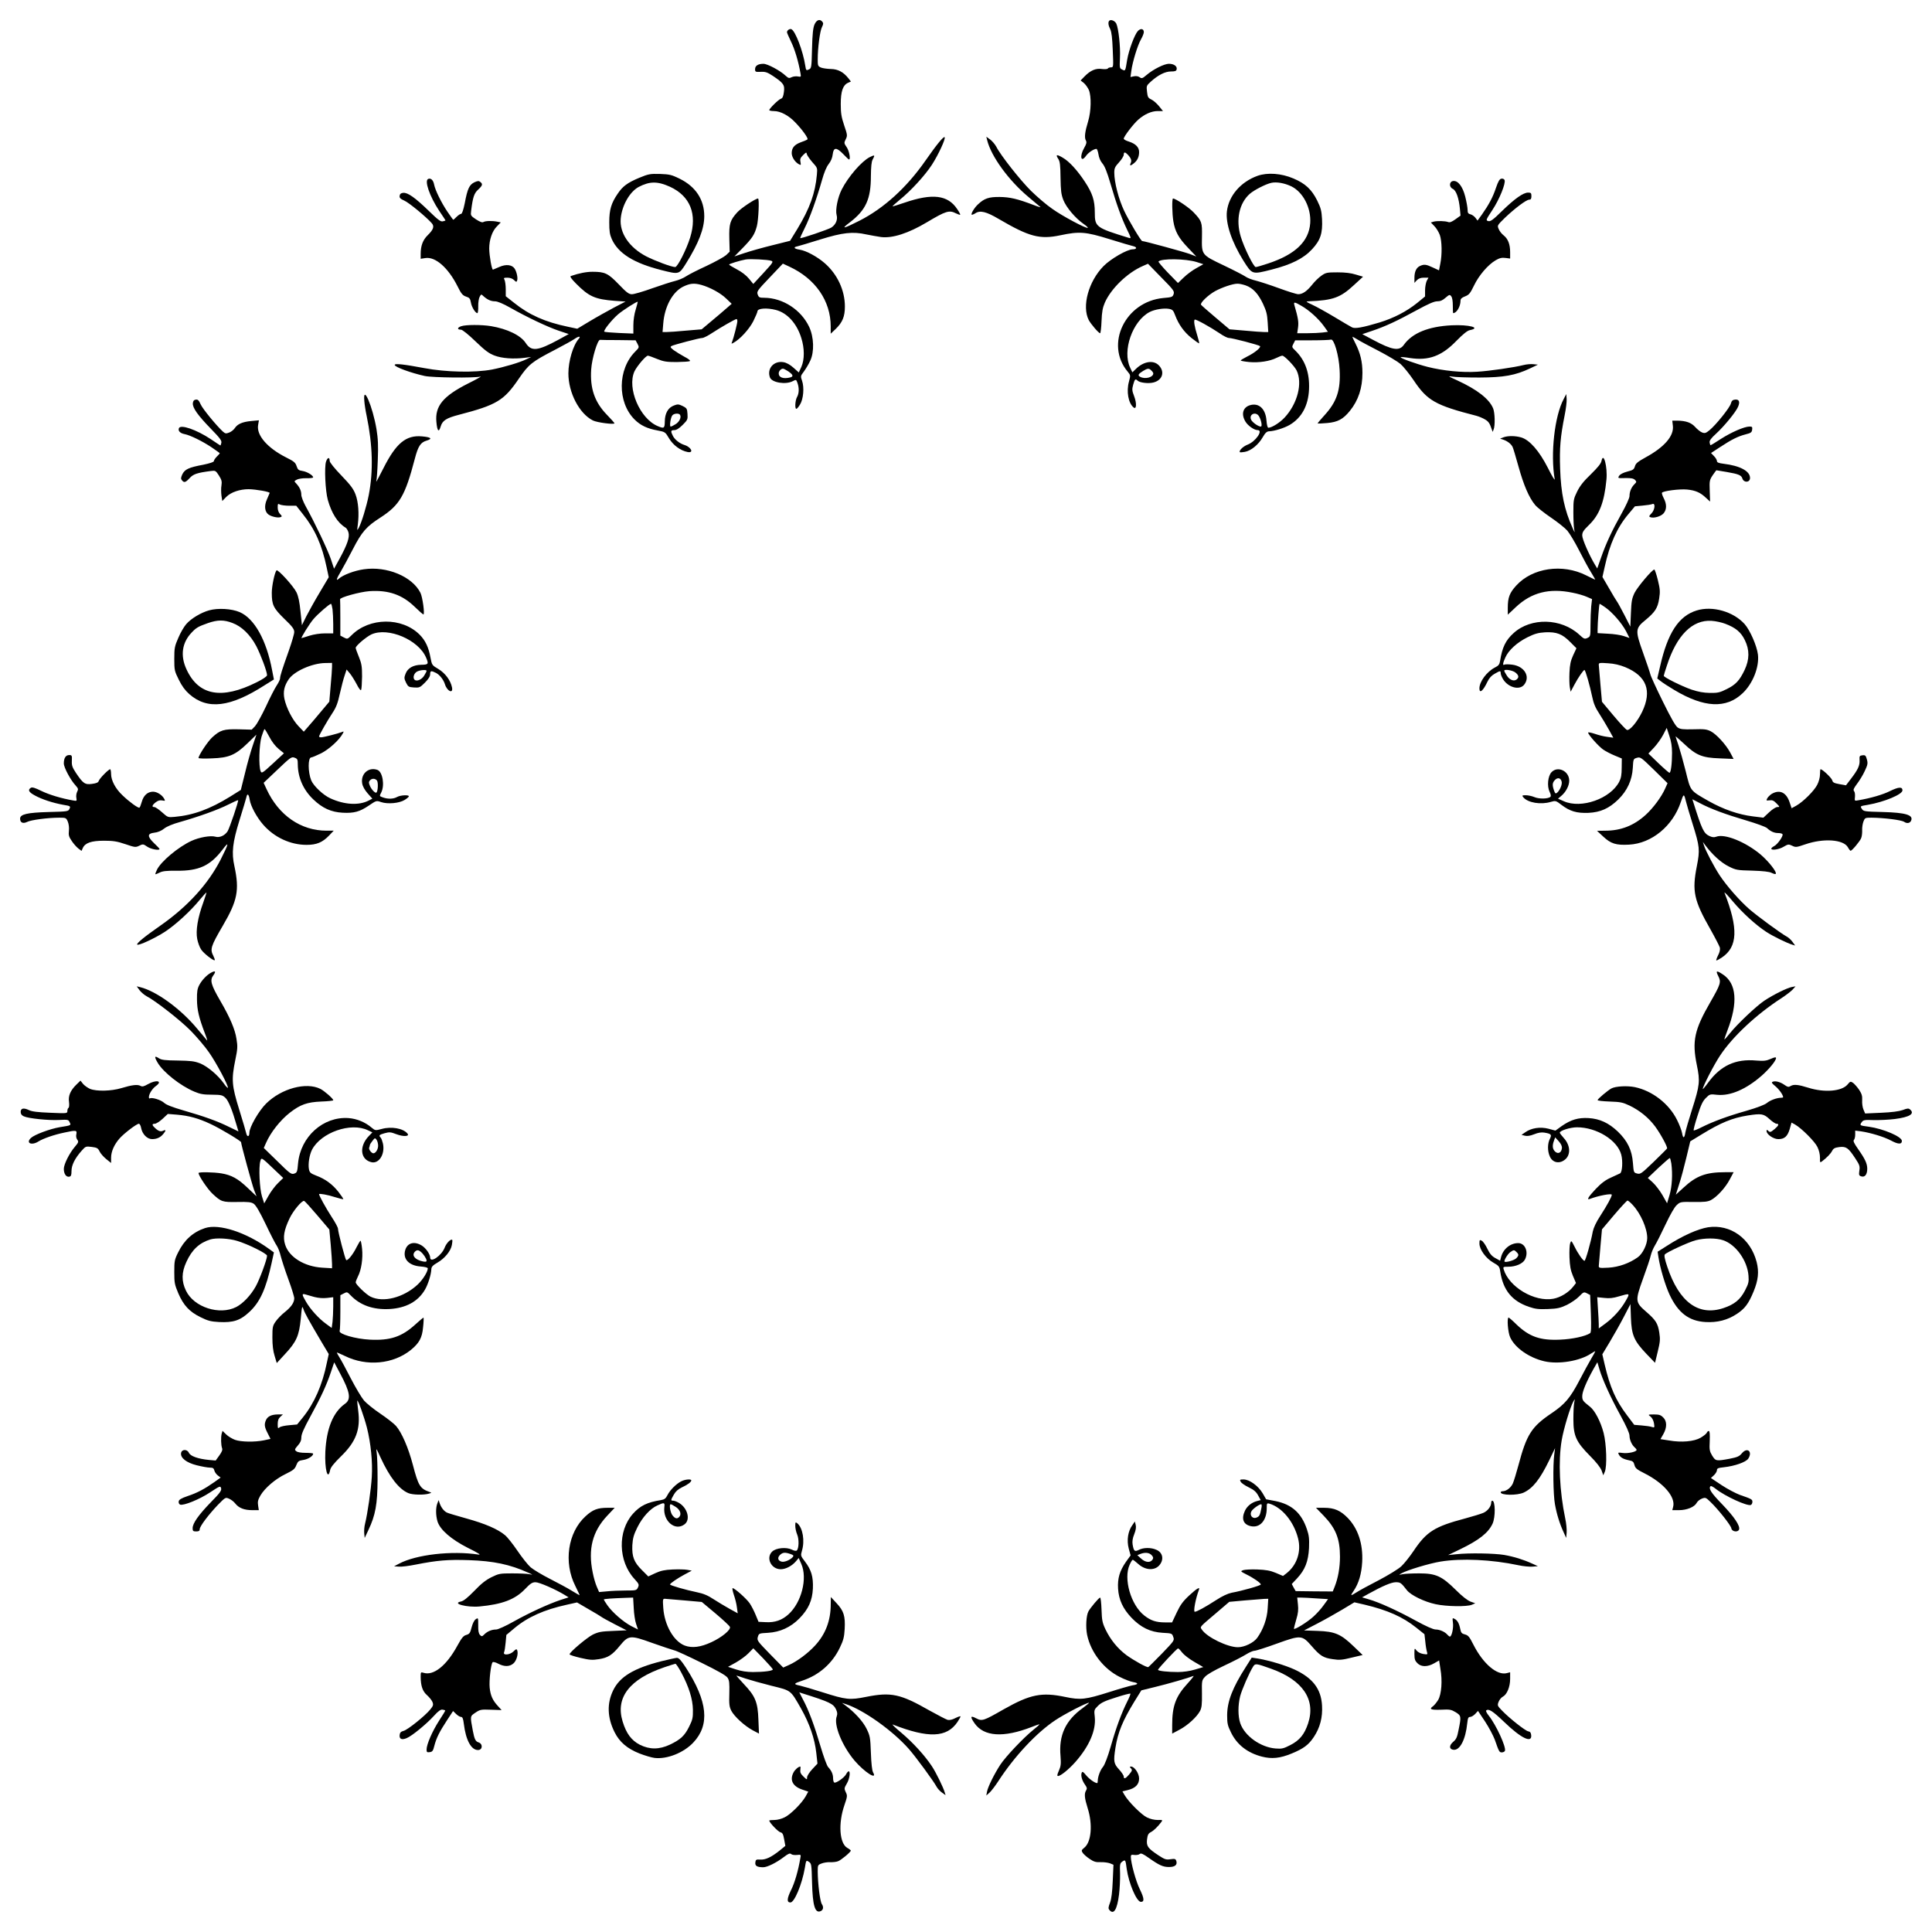 <?xml version="1.0" encoding="UTF-8" standalone="yes"?>
<svg version="1.0" xmlns="http://www.w3.org/2000/svg" width="100mm" height="100mm" viewBox="0 0 1635 1635" preserveAspectRatio="xMidYMid meet">
  <g transform="translate(0,1635) scale(0.1,-0.1)" fill="#000000" stroke="none">
    <path d="M6893 16143 c-12 -28 -18 -80 -21 -204 -4 -163 -5 -167 -27 -177 -22
-10 -24 -8 -30 31 -19 125 -85 297 -118 310 -15 6 -37 -10 -37 -26 0 -5 16
-41 35 -81 31 -63 62 -167 79 -265 6 -32 5 -33 -22 -28 -16 3 -39 0 -52 -6
-21 -11 -28 -9 -50 11 -46 44 -155 102 -189 102 -45 0 -71 -16 -71 -45 0 -23
3 -25 48 -23 40 2 56 -4 102 -34 91 -61 102 -77 94 -136 -5 -38 -11 -53 -26
-58 -20 -6 -98 -83 -98 -96 0 -4 18 -8 40 -8 54 0 125 -37 181 -97 60 -62 112
-135 102 -143 -5 -4 -29 -15 -56 -24 -54 -20 -77 -47 -77 -92 0 -33 28 -77 61
-94 17 -9 18 -8 13 19 -5 24 -1 35 22 58 27 26 29 27 32 8 3 -11 24 -41 47
-68 43 -47 43 -49 38 -105 -14 -158 -60 -285 -165 -459 l-62 -101 -148 -37
c-82 -20 -188 -50 -236 -66 l-87 -29 66 67 c86 88 105 118 124 189 14 53 22
234 10 234 -21 0 -142 -80 -175 -116 -62 -68 -71 -98 -68 -225 l3 -109 -30
-29 c-17 -15 -91 -56 -165 -91 -74 -34 -153 -74 -175 -89 -22 -15 -64 -32 -93
-39 -30 -7 -116 -35 -193 -62 -77 -28 -154 -50 -171 -50 -26 0 -44 13 -112 84
-90 93 -116 106 -222 106 -51 0 -114 -12 -183 -36 -10 -3 3 -23 45 -65 108
-109 160 -132 328 -145 l90 -6 -100 -52 c-54 -29 -146 -80 -204 -115 l-105
-63 -80 17 c-192 40 -327 100 -454 202 l-71 56 0 59 c0 33 -5 68 -10 79 -10
17 -7 19 25 19 22 0 43 -8 55 -20 18 -18 21 -18 26 -5 8 21 -3 74 -21 102 -22
33 -73 39 -129 14 -26 -11 -50 -21 -54 -23 -10 -3 -31 115 -32 178 0 74 25
149 65 188 l33 34 -30 6 c-44 9 -101 7 -117 -3 -10 -6 -29 1 -62 22 -46 31
-47 33 -42 72 14 115 25 149 59 180 38 35 41 47 19 65 -13 11 -22 10 -51 -3
-42 -21 -58 -53 -81 -177 -12 -58 -23 -90 -31 -90 -7 0 -24 -11 -38 -25 -14
-14 -26 -25 -28 -25 -2 0 -24 31 -50 69 -53 79 -103 182 -112 228 -7 38 -27
58 -50 49 -35 -13 12 -148 92 -269 30 -44 54 -81 54 -82 0 -2 -10 -5 -22 -8
-18 -5 -40 11 -118 87 -116 113 -180 158 -218 154 -19 -2 -28 -9 -30 -25 -3
-17 6 -26 40 -41 39 -17 184 -137 231 -190 25 -27 15 -55 -33 -102 -41 -40
-60 -89 -60 -158 l0 -42 39 6 c85 14 193 -81 272 -237 32 -65 44 -79 73 -89
29 -9 35 -17 41 -50 6 -38 38 -90 55 -90 4 0 8 26 7 58 -1 31 5 68 12 80 13
24 13 24 34 4 33 -29 62 -42 97 -42 20 0 68 -20 128 -54 143 -81 316 -163 411
-195 l84 -28 -87 -48 c-177 -96 -229 -101 -277 -28 -42 65 -156 120 -294 143
-80 13 -214 13 -253 -1 -34 -12 -34 -29 -1 -29 12 0 63 -41 123 -99 82 -79
115 -103 161 -120 63 -24 161 -31 255 -19 l55 7 -40 -19 c-57 -28 -185 -66
-290 -87 -146 -28 -392 -23 -575 12 -171 32 -250 41 -250 27 0 -18 137 -68
255 -94 67 -14 420 -18 470 -5 17 5 -30 -22 -103 -58 -212 -107 -282 -191
-269 -326 7 -78 20 -92 36 -39 15 51 47 72 155 100 319 83 381 120 507 306 83
121 109 142 304 243 77 40 152 82 166 92 35 25 58 26 37 2 -48 -54 -88 -188
-88 -293 0 -163 92 -340 207 -398 35 -18 183 -37 183 -24 0 3 -29 36 -65 73
-103 106 -143 224 -132 383 6 93 54 252 75 250 6 -1 77 -2 157 -2 l144 -2 16
-30 c15 -29 15 -31 -19 -65 -150 -150 -153 -428 -6 -575 50 -50 107 -77 195
-93 64 -12 65 -13 97 -67 35 -58 96 -103 156 -115 57 -12 32 42 -28 60 -38 12
-79 44 -95 75 -21 41 -19 50 11 50 18 0 41 14 71 44 42 42 44 47 41 93 -3 45
-6 49 -41 67 -34 16 -42 17 -75 4 -48 -18 -75 -65 -76 -134 -1 -59 -6 -63 -60
-40 -151 63 -261 321 -197 463 21 44 96 133 114 133 6 0 40 -12 76 -27 57 -23
80 -27 167 -27 55 1 106 4 112 8 7 4 -11 19 -46 37 -31 17 -72 42 -91 56 -28
22 -31 27 -18 35 21 11 237 68 261 68 10 0 50 20 87 45 72 47 191 115 202 115
4 0 7 -8 7 -18 0 -19 -32 -144 -45 -176 -7 -16 -5 -17 12 -7 55 29 134 116
168 183 19 39 35 76 35 83 0 26 78 32 156 12 96 -25 177 -114 215 -237 28 -88
28 -182 1 -244 l-22 -48 -45 40 c-29 26 -60 43 -85 47 -82 14 -142 -55 -114
-130 17 -43 133 -62 192 -31 30 15 30 15 41 -16 15 -42 13 -88 -4 -118 -16
-28 -20 -100 -6 -100 5 0 19 16 31 36 29 46 37 144 18 200 -14 40 -14 42 15
80 16 22 41 63 54 92 35 74 31 199 -9 285 -68 145 -223 246 -380 247 -41 0
-47 3 -56 28 -9 25 -3 34 102 144 l111 117 54 -25 c221 -102 351 -290 351
-507 l0 -61 41 39 c58 56 79 105 79 191 0 136 -63 273 -171 367 -62 54 -155
105 -211 114 -48 7 -58 21 -21 28 15 4 102 29 193 58 191 59 276 69 392 43 40
-8 96 -18 124 -22 97 -12 232 32 388 125 161 96 189 105 247 75 17 -8 33 -14
35 -11 2 2 -9 24 -26 48 -79 119 -209 135 -445 54 -55 -19 -101 -33 -102 -31
-2 1 26 26 60 54 97 79 212 204 273 297 55 85 119 223 108 234 -9 9 -68 -63
-162 -198 -158 -227 -350 -402 -557 -508 -140 -71 -163 -75 -82 -14 134 103
177 196 177 390 1 82 5 123 15 141 22 39 18 42 -25 20 -69 -35 -182 -166 -237
-274 -34 -67 -55 -173 -43 -216 11 -39 -7 -81 -45 -106 -25 -16 -257 -95 -263
-89 -2 2 15 39 37 83 44 87 102 249 147 407 18 65 38 113 57 137 19 24 31 53
34 82 7 61 32 61 90 1 23 -25 45 -45 48 -45 15 0 2 72 -19 103 -24 35 -24 38
-9 68 15 31 15 36 -13 118 -24 71 -29 103 -29 181 0 107 18 159 61 179 l25 11
-21 27 c-42 53 -88 78 -149 79 -31 1 -68 6 -83 12 -26 11 -28 16 -28 69 0 98
19 242 36 274 12 24 13 34 3 45 -21 26 -49 16 -66 -23z m-366 -2000 c20 -7 15
-15 -65 -102 l-87 -94 -37 45 c-23 28 -62 58 -103 79 -36 19 -65 37 -65 40 0
6 94 35 140 43 36 7 191 -1 217 -11z m-592 -204 c74 -21 161 -68 209 -114 l48
-46 -46 -40 c-24 -22 -82 -70 -127 -108 l-81 -68 -132 -11 c-72 -7 -146 -12
-165 -12 l-34 0 6 73 c11 141 77 264 166 310 59 29 94 33 156 16z m-555 -208
c-12 -37 -20 -91 -20 -133 l0 -71 -120 5 c-66 3 -123 8 -126 11 -10 9 64 102
118 148 44 37 159 110 165 105 1 -1 -7 -30 -17 -65z m1290 -523 c42 -29 47
-44 18 -52 -58 -15 -98 -1 -98 34 0 19 19 40 36 40 6 0 26 -10 44 -22z m-915
-369 c13 -20 -6 -60 -38 -79 -17 -11 -36 -20 -41 -20 -12 0 -1 77 14 95 14 17
56 20 65 4z"/>
    <path d="M9387 16174 c-11 -12 -8 -39 9 -72 11 -22 17 -75 21 -177 6 -142 6
-145 -15 -145 -11 0 -24 -4 -27 -10 -3 -5 -25 -7 -49 -4 -52 8 -98 -12 -147
-62 l-34 -35 28 -22 c14 -12 33 -39 42 -59 22 -55 19 -179 -6 -263 -28 -92
-33 -138 -20 -163 9 -16 6 -29 -14 -64 -40 -70 -28 -128 15 -68 20 29 67 60
89 60 5 0 13 -21 17 -46 4 -29 17 -58 34 -78 19 -22 39 -72 68 -171 51 -175
92 -288 140 -388 34 -69 36 -76 18 -71 -283 87 -291 93 -291 217 0 101 -20
162 -84 259 -63 96 -133 173 -188 204 -51 30 -62 27 -37 -11 14 -22 18 -52 19
-159 2 -110 5 -140 24 -189 25 -63 102 -154 171 -202 22 -15 38 -30 36 -33
-10 -10 -215 99 -300 160 -50 34 -131 104 -181 153 -89 88 -257 300 -294 374
-11 20 -34 47 -51 60 l-33 24 7 -29 c33 -136 183 -343 352 -483 49 -41 93 -79
99 -83 5 -5 -22 3 -60 18 -134 51 -198 66 -285 67 -92 1 -130 -12 -183 -62
-30 -27 -62 -80 -54 -88 3 -2 17 3 31 12 40 27 93 14 198 -48 258 -151 347
-175 522 -138 161 34 213 30 416 -33 96 -30 188 -57 203 -60 32 -8 27 -26 -7
-26 -47 0 -186 -80 -247 -142 -127 -129 -185 -340 -125 -457 19 -35 84 -111
96 -111 4 0 10 46 12 103 3 79 10 114 28 156 53 120 192 254 322 310 l43 19
113 -116 c104 -105 112 -117 104 -141 -8 -24 -14 -27 -87 -33 -322 -30 -497
-392 -301 -624 24 -29 24 -31 10 -84 -23 -83 -5 -182 39 -218 25 -21 28 35 5
95 -18 47 -19 58 -8 98 13 47 19 52 37 34 18 -18 91 -27 134 -16 76 19 99 89
47 144 -45 48 -128 36 -194 -28 l-31 -30 -18 38 c-70 144 19 397 165 473 44
22 119 34 164 26 29 -6 36 -13 51 -54 29 -77 74 -141 139 -193 33 -26 62 -47
64 -44 2 2 -5 32 -16 67 -23 72 -32 127 -21 133 8 6 129 -61 211 -116 31 -22
66 -39 77 -39 28 0 254 -59 264 -69 11 -11 -46 -58 -110 -89 -29 -15 -53 -29
-53 -33 0 -3 33 -9 73 -13 82 -7 173 7 229 35 20 10 43 19 50 19 18 0 102 -87
121 -125 52 -107 8 -280 -101 -398 -42 -45 -108 -86 -138 -87 -7 0 -13 24 -16
60 -7 100 -64 153 -139 131 -61 -18 -77 -76 -39 -139 21 -35 74 -72 103 -72
50 0 -17 -97 -85 -123 -39 -15 -76 -52 -65 -64 3 -2 22 -1 42 3 52 9 115 61
150 122 23 40 36 51 55 52 43 1 128 27 174 54 102 60 158 163 164 302 6 138
-33 247 -117 328 -29 28 -29 30 -15 57 l15 29 143 0 c80 0 151 3 159 6 26 10
68 -133 74 -257 9 -171 -24 -269 -128 -383 -34 -37 -60 -68 -58 -70 2 -1 39 0
81 4 89 8 134 32 191 102 73 90 107 194 107 323 0 94 -18 167 -59 248 -16 31
-28 57 -25 57 2 0 21 -10 42 -23 20 -13 100 -56 178 -96 77 -40 161 -90 186
-111 24 -21 75 -84 112 -139 115 -172 184 -211 531 -300 22 -6 55 -20 73 -31
30 -18 39 -32 57 -85 l7 -20 8 20 c14 33 11 143 -4 179 -33 80 -135 159 -302
236 -79 36 -84 39 -44 33 25 -5 128 -8 230 -8 207 1 304 18 430 78 l65 31 -39
4 c-22 2 -58 -1 -81 -7 -83 -21 -292 -51 -395 -57 -127 -8 -286 8 -418 41 -98
25 -236 75 -228 82 2 3 38 0 79 -7 158 -24 268 17 392 145 58 59 93 87 114 91
99 20 -7 48 -154 41 -198 -10 -334 -66 -405 -166 -38 -54 -98 -44 -257 41
l-94 50 83 28 c110 37 208 82 376 174 101 55 149 76 175 76 26 0 46 8 70 30
32 27 36 29 48 13 9 -10 14 -40 14 -80 0 -34 1 -63 3 -63 29 0 62 56 62 105 0
16 10 26 39 37 33 13 43 25 75 91 41 86 118 176 183 214 34 20 53 24 84 20
l39 -5 0 54 c0 67 -18 113 -56 143 -16 12 -34 36 -41 53 -13 30 -12 31 52 94
85 81 182 154 206 154 14 0 19 7 19 30 0 26 -4 30 -28 30 -41 0 -113 -51 -221
-156 -77 -76 -98 -90 -116 -85 -22 6 -21 9 35 94 59 89 114 225 103 253 -3 8
-15 14 -26 12 -16 -2 -27 -20 -47 -78 -26 -79 -60 -142 -119 -226 l-37 -51
-17 23 c-10 13 -29 27 -42 30 -20 5 -25 12 -25 38 0 18 -9 68 -20 112 -22 87
-62 138 -103 132 -33 -5 -35 -51 -3 -66 29 -13 52 -77 61 -170 l5 -57 -43 -31
c-31 -22 -48 -29 -62 -23 -25 9 -92 11 -123 3 l-23 -7 30 -31 c17 -17 37 -51
46 -75 18 -51 20 -165 4 -243 l-11 -56 -52 24 c-57 27 -74 29 -109 13 -31 -14
-47 -48 -47 -101 l0 -42 20 22 c15 15 33 22 60 22 l39 0 -15 -27 c-7 -16 -14
-51 -14 -80 l0 -52 -67 -55 c-91 -73 -198 -128 -318 -165 -143 -43 -210 -55
-234 -41 -11 5 -78 45 -148 87 -70 42 -155 89 -188 104 -54 25 -57 28 -30 29
207 8 269 31 385 139 l75 69 -60 18 c-41 13 -90 19 -156 19 -89 0 -99 -2 -136
-28 -22 -15 -58 -50 -79 -77 -44 -55 -81 -80 -117 -80 -14 0 -88 23 -164 51
-76 28 -164 56 -195 64 -31 7 -70 22 -86 33 -15 11 -98 54 -184 95 -191 91
-189 88 -186 244 2 122 -1 132 -70 205 -38 41 -153 118 -175 118 -10 0 -8
-127 3 -194 14 -84 44 -140 124 -223 l70 -74 -54 21 c-42 16 -385 110 -404
110 -10 0 -113 172 -153 257 -46 97 -83 239 -83 322 0 37 6 50 40 87 22 24 40
53 40 64 0 26 12 25 37 -2 27 -30 32 -49 21 -70 -11 -23 1 -23 28 0 30 24 44
55 44 95 0 41 -29 70 -87 89 -24 7 -43 18 -43 24 0 18 82 126 125 163 52 45
110 71 163 71 l44 0 -33 41 c-18 22 -47 48 -64 56 -29 14 -33 21 -38 67 -6 49
-4 52 31 84 63 57 122 87 172 87 36 0 45 4 48 19 5 26 -24 46 -66 46 -39 0
-133 -47 -189 -95 -35 -30 -41 -31 -58 -19 -13 9 -30 12 -49 8 l-29 -6 7 51
c10 77 54 220 82 268 13 23 24 50 24 61 0 29 -27 34 -50 10 -28 -30 -77 -161
-91 -244 -16 -99 -15 -96 -42 -83 -22 10 -23 14 -19 98 5 95 -12 251 -31 291
-12 24 -46 38 -60 24z m738 -2041 l59 -19 -59 -33 c-33 -18 -82 -54 -108 -80
l-48 -46 -86 88 c-47 49 -82 91 -79 94 27 27 229 24 321 -4z m416 -198 c62
-22 106 -69 147 -155 29 -62 36 -90 40 -157 l5 -83 -34 0 c-19 0 -92 5 -164
12 l-130 11 -117 99 c-64 54 -120 103 -124 109 -9 16 60 82 119 115 59 32 150
63 188 63 15 1 46 -6 70 -14z m474 -174 c65 -37 144 -109 188 -170 l35 -49
-45 -6 c-25 -3 -84 -6 -130 -6 l-85 0 7 49 c6 45 1 79 -31 189 -8 29 1 28 61
-7z m-1271 -547 c9 -8 16 -19 16 -24 0 -33 -69 -52 -111 -29 -23 12 -17 24 25
50 38 23 50 24 70 3z m910 -386 c20 -33 30 -88 16 -88 -21 0 -68 33 -81 56
-24 46 37 76 65 32z"/>
    <path d="M5411 14846 c-100 -42 -140 -71 -182 -133 -56 -81 -73 -137 -73 -243
0 -78 4 -104 22 -145 55 -120 186 -202 420 -261 150 -38 148 -38 209 59 106
170 153 292 153 398 0 139 -72 249 -207 316 -69 34 -86 38 -167 41 -84 2 -97
0 -175 -32z m260 -77 c170 -79 231 -231 170 -428 -31 -101 -107 -251 -127
-251 -30 0 -170 52 -246 91 -143 75 -226 197 -215 319 10 111 76 227 152 268
94 49 160 49 266 1z"/>
    <path d="M10642 14862 c-142 -51 -243 -168 -259 -300 -12 -103 40 -258 139
-417 76 -120 72 -119 241 -76 165 42 269 94 340 171 72 77 91 136 85 256 -4
70 -10 94 -41 157 -47 94 -100 144 -202 187 -101 43 -218 52 -303 22z m284
-88 c101 -48 171 -183 162 -312 -11 -155 -126 -265 -354 -341 -51 -17 -99 -31
-107 -31 -18 0 -98 162 -127 258 -43 142 -13 283 77 362 38 33 136 83 183 93
44 9 109 -2 166 -29z"/>
    <path d="M3083 12958 c2 -29 11 -87 20 -128 51 -247 57 -465 18 -668 -20 -101
-61 -235 -86 -281 -14 -24 -14 -23 -7 29 12 92 5 191 -19 255 -17 46 -41 79
-120 161 -58 60 -99 111 -99 123 0 35 -18 32 -31 -6 -15 -47 -6 -246 15 -323
32 -113 83 -195 150 -235 9 -5 20 -24 25 -41 11 -40 -9 -100 -73 -218 l-49
-89 -28 84 c-27 78 -133 302 -214 448 -19 35 -35 77 -35 93 0 33 -13 63 -42
95 -20 21 -20 21 4 34 12 7 49 13 81 12 31 -1 57 3 57 7 0 17 -51 48 -89 54
-34 5 -41 11 -51 41 -10 31 -23 41 -89 74 -158 80 -251 187 -237 273 l7 41
-65 -6 c-74 -7 -116 -25 -139 -60 -8 -13 -29 -30 -46 -37 -28 -11 -34 -10 -53
6 -53 48 -173 193 -190 232 -15 34 -24 43 -41 40 -16 -2 -23 -11 -25 -30 -4
-38 41 -102 154 -218 76 -78 92 -100 87 -118 -3 -12 -6 -22 -8 -22 -1 0 -38
24 -82 54 -121 80 -256 127 -269 92 -9 -23 11 -43 49 -50 46 -9 149 -59 228
-112 38 -26 69 -48 69 -50 0 -2 -11 -14 -25 -28 -14 -14 -25 -31 -25 -38 0 -8
-32 -19 -90 -31 -124 -23 -156 -39 -177 -81 -13 -29 -14 -38 -3 -51 18 -22 30
-19 65 19 31 34 63 45 180 60 38 5 41 3 68 -39 23 -36 26 -50 21 -84 -4 -22
-3 -60 0 -85 l7 -46 34 35 c40 40 115 65 189 65 63 -1 181 -22 178 -32 -2 -4
-12 -28 -23 -54 -25 -55 -19 -106 14 -129 26 -18 81 -30 102 -21 13 5 12 9 -5
26 -12 12 -20 33 -20 55 0 32 2 35 19 25 11 -5 46 -10 79 -10 l59 0 56 -71
c102 -127 162 -261 202 -454 l17 -80 -76 -128 c-42 -70 -93 -162 -114 -203
l-37 -75 -12 115 c-8 82 -18 130 -34 163 -25 52 -158 198 -169 186 -16 -18
-40 -133 -40 -189 0 -103 13 -130 106 -221 69 -66 84 -87 84 -112 0 -16 -21
-87 -46 -158 -56 -158 -74 -213 -74 -235 0 -9 -13 -36 -29 -60 -16 -24 -57
-104 -91 -178 -35 -74 -76 -148 -91 -165 l-29 -30 -109 3 c-128 3 -157 -6
-225 -68 -39 -36 -116 -153 -116 -175 0 -4 51 -6 113 -3 145 5 199 28 303 129
l74 72 -30 -89 c-17 -49 -47 -154 -66 -234 l-36 -145 -91 -57 c-170 -105 -311
-157 -469 -171 -57 -5 -58 -5 -107 39 -27 24 -56 44 -65 44 -24 0 -19 16 11
40 20 15 36 20 56 16 25 -5 26 -4 17 13 -17 33 -61 61 -95 61 -45 0 -80 -31
-95 -85 -7 -25 -16 -48 -20 -50 -10 -6 -85 48 -143 104 -60 56 -97 127 -97
181 0 22 -4 40 -8 40 -13 0 -90 -78 -96 -98 -5 -15 -20 -21 -58 -26 -59 -8
-75 3 -136 94 -30 46 -36 62 -34 102 2 45 0 48 -23 48 -29 0 -45 -26 -45 -71
0 -34 58 -143 102 -189 20 -23 22 -29 11 -50 -7 -14 -10 -37 -7 -52 5 -27 4
-28 -28 -22 -98 17 -201 48 -267 80 -55 27 -78 34 -90 27 -28 -18 -18 -37 34
-65 60 -33 152 -63 240 -79 61 -10 63 -12 53 -34 -10 -22 -15 -23 -177 -27
-181 -5 -241 -19 -241 -56 0 -34 24 -45 59 -28 32 17 176 36 273 36 56 0 58
-1 72 -34 8 -19 12 -51 9 -77 -4 -37 0 -51 24 -86 15 -23 40 -51 55 -63 l28
-21 11 25 c20 43 72 61 179 61 78 0 110 -5 181 -29 82 -28 87 -28 118 -13 30
15 33 15 68 -9 31 -21 103 -34 103 -19 0 3 -20 25 -45 48 -60 58 -60 83 1 90
29 3 58 15 82 34 24 19 72 39 137 57 158 45 320 103 407 147 44 22 81 39 83
37 6 -6 -73 -238 -89 -263 -24 -37 -68 -56 -103 -46 -40 12 -137 -5 -202 -35
-110 -50 -260 -175 -293 -245 -9 -18 -15 -35 -13 -37 2 -2 18 4 35 13 25 13
58 17 145 16 187 -2 283 42 386 176 61 81 57 58 -14 -82 -106 -207 -279 -397
-508 -557 -135 -94 -207 -153 -198 -162 11 -11 149 53 234 108 93 61 218 176
297 273 28 34 53 61 55 60 1 -2 -11 -40 -27 -85 -47 -129 -65 -239 -51 -309 6
-31 21 -72 34 -90 21 -32 106 -98 114 -89 3 2 -3 18 -11 35 -30 58 -23 81 79
256 125 213 142 302 99 503 -26 116 -16 201 43 392 29 91 54 178 58 193 7 37
21 27 28 -21 9 -56 60 -149 114 -211 94 -108 231 -171 367 -171 86 0 135 21
191 79 l39 41 -61 0 c-217 0 -405 130 -507 351 l-25 54 117 111 c110 105 119
111 144 102 25 -9 28 -15 28 -56 1 -113 47 -217 131 -297 78 -75 152 -108 249
-113 96 -5 144 8 222 61 62 42 63 43 103 29 56 -19 154 -10 199 18 20 12 36
26 36 31 0 14 -72 10 -100 -6 -30 -17 -76 -19 -118 -4 -32 11 -32 11 -16 42
31 60 12 174 -31 191 -75 28 -144 -32 -130 -114 4 -25 21 -55 46 -84 l40 -45
-31 -16 c-83 -43 -206 -36 -325 19 -60 27 -141 104 -161 151 -29 71 -29 195 0
195 7 0 45 16 84 35 67 34 154 113 183 168 10 17 9 19 -7 12 -32 -13 -157 -45
-176 -45 -10 0 -18 3 -18 7 0 11 69 132 112 197 32 48 46 83 64 166 13 58 31
127 41 155 l16 49 27 -32 c15 -18 41 -60 58 -92 19 -37 33 -56 38 -49 4 7 7
58 8 113 0 87 -4 110 -27 167 -15 36 -27 70 -27 76 0 18 89 93 133 114 142 64
400 -46 463 -197 23 -54 19 -59 -40 -60 -69 -1 -116 -28 -134 -76 -13 -33 -12
-41 4 -75 18 -35 22 -38 67 -41 46 -3 51 -1 93 41 30 30 44 53 44 71 0 30 9
32 50 11 31 -16 63 -57 75 -95 18 -60 72 -85 60 -27 -12 59 -57 120 -115 155
-54 32 -55 33 -67 97 -16 87 -43 145 -92 194 -149 149 -425 147 -576 -5 -34
-34 -36 -34 -65 -19 l-30 16 0 149 c0 83 -1 153 -2 158 -6 15 166 63 248 69
159 11 277 -29 383 -132 37 -36 70 -65 74 -65 13 0 -7 147 -25 183 -69 138
-285 228 -480 199 -79 -11 -176 -48 -210 -79 -28 -25 -21 -1 17 62 19 32 64
116 101 187 76 148 115 192 232 267 164 106 210 184 292 497 28 108 49 140
100 155 53 16 39 29 -39 36 -135 12 -219 -57 -326 -269 -37 -73 -64 -124 -61
-113 4 11 10 92 13 180 5 126 2 183 -11 263 -32 192 -116 386 -103 240z m-269
-1764 c3 -26 6 -82 6 -125 l0 -79 -69 0 c-41 0 -95 -8 -133 -20 -34 -11 -64
-20 -66 -20 -8 0 68 123 100 160 35 42 135 129 149 130 4 0 9 -21 13 -46z m-4
-486 c0 -18 -5 -92 -12 -164 l-11 -132 -68 -81 c-38 -45 -86 -103 -108 -127
l-40 -46 -46 48 c-51 54 -101 152 -118 230 -12 60 -2 109 36 165 46 69 200
137 310 138 l57 1 0 -32z m800 -35 c0 -5 -9 -23 -20 -40 -20 -34 -64 -53 -82
-35 -17 17 -4 56 22 69 27 14 80 17 80 6z m-1331 -558 c21 -41 51 -80 79 -103
l45 -37 -94 -87 c-88 -81 -95 -85 -103 -65 -18 42 -13 227 8 295 11 34 22 62
25 62 3 0 21 -29 40 -65z m911 -370 c12 -15 9 -89 -4 -102 -9 -9 -43 25 -56
58 -10 23 -10 32 0 44 16 19 44 19 60 0z"/>
    <path d="M13233 12973 c-77 -143 -113 -464 -76 -678 2 -16 -23 26 -57 94 -73
144 -155 238 -226 259 -52 15 -114 15 -151 1 l-28 -11 30 -10 c33 -12 62 -34
75 -59 5 -8 27 -83 50 -165 44 -159 90 -266 141 -327 17 -21 78 -69 134 -107
56 -38 119 -88 139 -111 20 -24 64 -97 98 -164 34 -66 78 -149 100 -184 21
-34 38 -64 38 -66 0 -2 -35 15 -77 36 -200 101 -454 64 -591 -86 -57 -62 -72
-102 -72 -189 l0 -58 68 64 c132 124 282 163 480 122 42 -8 97 -24 121 -35
l44 -19 -7 -62 c-3 -33 -6 -105 -6 -158 0 -95 -1 -97 -26 -109 -24 -11 -30 -8
-69 28 -152 140 -408 147 -555 14 -68 -61 -97 -121 -115 -236 -5 -30 -13 -41
-44 -56 -69 -36 -131 -119 -131 -177 0 -47 32 -20 68 57 15 31 34 52 61 67 47
27 51 27 51 5 0 -10 9 -33 20 -51 44 -71 140 -96 179 -46 54 69 1 156 -101
169 -31 4 -61 4 -67 0 -16 -10 -13 15 9 62 27 61 100 127 187 170 63 31 90 38
150 42 97 4 144 -14 211 -82 l53 -53 -28 -60 c-21 -46 -28 -79 -31 -146 -2
-48 -1 -104 3 -124 l7 -38 32 60 c33 62 76 124 85 124 8 0 46 -133 66 -229 11
-54 27 -92 59 -140 23 -36 60 -97 81 -135 l38 -69 -50 7 c-28 3 -76 15 -107
26 -31 10 -56 15 -56 10 0 -17 88 -116 128 -144 22 -15 67 -38 99 -51 l58 -24
-1 -78 c0 -59 -5 -88 -21 -119 -75 -144 -321 -230 -468 -165 l-50 22 26 22
c40 33 69 87 69 130 0 82 -97 128 -150 72 -31 -33 -39 -119 -16 -166 10 -20
13 -36 7 -42 -18 -18 -95 -20 -135 -3 -21 9 -54 16 -73 16 -32 0 -34 -2 -22
-17 39 -47 149 -65 234 -39 39 11 42 11 90 -26 71 -54 129 -71 228 -67 102 5
174 37 253 114 75 74 116 163 122 266 4 76 5 77 35 86 30 8 35 4 145 -103
l114 -112 -21 -47 c-30 -68 -101 -164 -164 -221 -99 -90 -209 -134 -342 -134
l-70 -1 53 -49 c64 -60 108 -74 218 -68 192 10 371 158 438 360 25 75 27 75
46 -2 6 -25 31 -108 55 -185 59 -188 62 -218 35 -355 -42 -211 -25 -290 115
-535 40 -71 76 -141 80 -155 3 -16 -2 -40 -15 -64 -11 -22 -18 -42 -15 -44 2
-2 23 9 47 25 134 90 140 246 22 548 -4 11 28 -22 71 -74 82 -97 190 -196 282
-257 53 -35 177 -96 222 -109 l23 -7 -23 32 c-13 18 -36 38 -50 45 -45 24
-250 174 -317 233 -80 70 -189 194 -248 283 -48 73 -117 204 -133 252 l-10 32
22 -30 c59 -79 134 -147 196 -177 61 -31 72 -33 200 -36 93 -3 145 -9 164 -19
16 -8 31 -12 34 -9 14 13 -58 105 -127 164 -127 107 -305 179 -376 151 -19 -7
-34 -5 -58 6 -48 23 -63 54 -136 286 l-8 25 62 -32 c89 -48 222 -97 396 -148
84 -25 162 -53 174 -64 31 -29 61 -42 95 -42 16 0 33 -4 36 -10 8 -14 -41 -85
-70 -100 -14 -7 -25 -17 -25 -22 0 -17 67 -7 104 16 38 22 42 23 72 9 30 -15
37 -14 110 11 156 54 324 42 362 -24 9 -17 20 -30 23 -30 12 0 80 81 90 108 6
15 9 45 8 67 -1 22 4 55 11 73 12 31 14 32 68 32 105 -1 251 -19 276 -35 25
-17 51 -12 60 12 18 46 -48 66 -241 71 -156 4 -163 5 -177 27 -15 23 -15 23
52 34 138 24 292 88 292 122 0 32 -32 30 -104 -5 -61 -31 -165 -61 -271 -79
-30 -6 -31 -5 -27 29 2 19 -1 41 -7 48 -10 11 -4 24 25 63 20 26 50 75 65 108
25 53 27 65 18 98 -9 33 -14 38 -37 35 -25 -3 -27 -6 -25 -41 3 -45 -14 -81
-73 -158 l-42 -55 -56 10 c-44 8 -56 14 -60 32 -5 20 -83 94 -99 94 -3 0 -5
-20 -5 -44 0 -25 -10 -62 -23 -87 -26 -52 -119 -144 -177 -177 l-40 -22 -17
50 c-27 81 -80 109 -145 75 -25 -13 -50 -42 -50 -58 0 -2 12 -2 28 0 20 3 34
-3 56 -26 29 -30 29 -31 7 -31 -12 0 -43 -19 -70 -45 l-48 -45 -89 11 c-122
15 -249 59 -375 130 -159 91 -151 81 -193 251 -20 80 -48 179 -61 219 -14 40
-25 75 -25 77 0 2 32 -26 72 -63 102 -97 153 -118 301 -123 l118 -5 -28 53
c-37 69 -117 156 -165 181 -34 17 -55 20 -146 17 -90 -2 -111 0 -134 15 -19
13 -57 80 -126 220 -55 111 -103 216 -106 232 -4 17 -32 99 -62 183 -67 188
-66 204 24 277 79 66 101 100 113 179 9 59 8 79 -11 157 -12 49 -26 89 -30 89
-18 0 -141 -146 -167 -197 -23 -49 -27 -71 -31 -171 l-5 -115 -51 100 c-29 56
-57 107 -63 114 -6 8 -36 57 -66 110 l-56 96 19 85 c42 193 105 333 199 445
l57 68 64 6 c36 3 73 9 83 13 28 13 23 -49 -8 -80 -20 -20 -22 -26 -9 -31 29
-11 89 6 112 32 28 33 28 78 2 128 -11 21 -18 42 -15 47 9 15 148 33 212 27
71 -7 113 -25 161 -71 l34 -31 -3 90 c-3 85 -2 92 25 133 16 23 30 42 31 42 1
0 42 -7 90 -15 99 -17 121 -27 130 -54 12 -39 65 -36 65 4 0 58 -84 103 -223
120 -42 5 -57 11 -57 23 0 9 -11 28 -25 42 l-25 26 78 51 c99 65 150 90 215
107 45 11 52 17 55 40 3 22 0 26 -22 26 -44 0 -154 -48 -243 -105 -47 -31 -87
-55 -88 -53 -2 2 -5 12 -7 24 -2 15 13 36 54 73 70 64 169 185 187 229 18 42
8 64 -26 60 -20 -2 -29 -10 -35 -33 -8 -34 -127 -182 -181 -226 -31 -25 -39
-28 -63 -19 -15 6 -41 27 -58 46 -33 37 -78 53 -152 54 l-42 0 5 -44 c10 -86
-72 -180 -229 -266 -67 -37 -85 -51 -92 -76 -8 -27 -16 -33 -64 -45 -34 -9
-60 -22 -69 -35 -14 -21 -13 -22 51 -20 49 1 69 -3 82 -15 15 -16 15 -18 -5
-38 -26 -26 -41 -63 -41 -100 0 -15 -29 -80 -67 -147 -83 -148 -133 -256 -174
-374 l-32 -91 -20 33 c-48 80 -107 214 -107 246 0 28 10 43 58 90 88 85 129
194 147 384 10 106 -25 239 -42 157 -4 -22 -31 -55 -90 -113 -61 -58 -93 -99
-116 -146 -30 -61 -32 -71 -32 -175 0 -60 3 -126 7 -145 6 -33 6 -32 -13 10
-70 155 -99 294 -106 503 -6 176 2 269 38 451 11 54 19 117 17 140 l-3 41 -22
-42z m352 -1763 c60 -42 141 -135 176 -202 l29 -57 -48 16 c-26 9 -86 18 -134
20 l-88 5 0 32 c0 56 13 216 17 216 3 0 24 -13 48 -30z m169 -506 c181 -75
228 -200 143 -378 -41 -85 -106 -162 -129 -153 -9 3 -60 58 -114 122 l-97 116
-13 147 c-7 81 -13 156 -14 166 0 17 6 18 78 13 52 -3 99 -14 146 -33z m-930
-45 c29 -23 33 -41 11 -59 -23 -19 -61 -4 -84 34 -12 18 -21 36 -21 40 0 15
70 4 94 -15z m1326 -680 c0 -93 -10 -169 -22 -169 -4 0 -47 37 -93 81 l-85 82
48 51 c26 28 61 77 77 108 l30 58 22 -67 c16 -46 23 -90 23 -144z m-934 -244
c6 -24 -15 -73 -39 -94 -12 -10 -17 -6 -26 20 -16 46 -14 66 9 89 23 23 48 17
56 -15z"/>
    <path d="M1770 11185 c-71 -20 -154 -70 -195 -118 -18 -21 -48 -72 -66 -115
-31 -71 -34 -85 -34 -178 0 -96 2 -103 38 -176 27 -55 53 -90 90 -123 153
-134 346 -111 638 77 l77 48 -15 77 c-48 256 -150 439 -275 493 -68 29 -183
36 -258 15z m197 -107 c79 -29 151 -100 202 -196 39 -76 91 -216 91 -246 0
-10 -34 -33 -88 -60 -295 -148 -491 -113 -593 108 -55 117 -39 228 44 314 39
41 53 49 137 79 81 28 134 29 207 1z"/>
    <path d="M14359 11184 c-153 -47 -246 -190 -310 -473 l-24 -103 30 -23 c16
-13 67 -46 114 -74 252 -151 439 -160 578 -28 87 82 142 222 130 327 -9 75
-67 207 -113 259 -96 106 -272 156 -405 115z m242 -113 c87 -33 133 -71 165
-138 41 -83 40 -164 -2 -253 -43 -90 -75 -124 -152 -162 -58 -29 -76 -33 -142
-32 -53 1 -98 9 -155 28 -81 28 -235 104 -235 117 0 3 11 42 26 85 83 258 216
391 379 380 33 -2 85 -13 116 -25z"/>
    <path d="M1785 8118 c-36 -20 -76 -62 -98 -103 -17 -32 -21 -57 -20 -125 1
-87 16 -151 67 -285 15 -38 23 -65 18 -60 -4 6 -42 50 -83 99 -140 169 -347
319 -483 352 l-29 7 24 -33 c13 -17 40 -40 60 -51 74 -38 287 -204 374 -293
50 -51 119 -132 153 -181 61 -86 170 -291 160 -301 -3 -2 -18 14 -33 36 -48
69 -139 146 -202 171 -49 19 -79 22 -189 24 -107 1 -137 5 -159 19 -38 25 -41
14 -11 -37 47 -81 193 -196 310 -245 49 -21 78 -26 148 -26 81 -1 90 -3 116
-27 26 -25 58 -104 95 -234 l15 -50 -77 37 c-98 49 -212 90 -386 140 -96 28
-148 48 -166 65 -27 25 -102 48 -120 38 -5 -4 -9 1 -9 10 0 27 28 72 60 95 60
43 2 55 -68 15 -35 -20 -48 -23 -64 -14 -25 13 -71 8 -163 -20 -84 -25 -208
-28 -263 -6 -20 9 -47 28 -59 42 l-22 28 -35 -34 c-50 -49 -70 -95 -62 -147 3
-24 1 -46 -4 -49 -6 -3 -10 -16 -10 -27 0 -21 -3 -21 -145 -15 -103 4 -154 10
-179 22 -46 22 -71 17 -71 -15 0 -17 8 -29 26 -37 38 -18 210 -36 299 -31 75
4 79 3 89 -19 13 -27 16 -26 -83 -42 -83 -14 -214 -63 -244 -91 -46 -43 4 -67
63 -30 42 26 132 57 218 75 101 22 110 21 103 -13 -4 -17 -1 -35 8 -47 12 -17
11 -23 -19 -58 -48 -56 -95 -150 -95 -189 0 -42 20 -71 46 -66 15 3 19 12 19
48 0 50 29 108 87 173 32 36 34 37 84 31 45 -6 53 -10 67 -39 8 -17 34 -46 56
-64 l41 -33 0 44 c0 53 26 111 71 163 39 44 145 125 164 125 7 0 16 -16 19
-35 10 -53 51 -95 93 -95 40 0 71 14 95 44 23 27 23 39 1 28 -22 -11 -41 -6
-70 21 -28 25 -29 37 -3 37 11 0 41 19 65 41 l45 42 76 -6 c105 -9 184 -31
290 -81 83 -39 254 -142 254 -152 0 -19 94 -362 110 -404 l21 -54 -74 70 c-83
80 -139 110 -223 124 -67 11 -194 13 -194 3 0 -22 77 -137 118 -175 74 -69 83
-72 210 -70 92 2 118 -1 139 -15 18 -12 50 -66 101 -172 40 -85 83 -168 94
-183 11 -16 26 -55 33 -86 8 -31 36 -119 64 -195 28 -76 51 -150 51 -164 0
-36 -25 -73 -80 -117 -27 -21 -62 -57 -77 -79 -26 -37 -28 -47 -28 -136 0 -66
6 -115 19 -156 l18 -60 69 75 c97 104 120 155 134 299 10 110 12 114 23 81 12
-34 42 -89 156 -282 l58 -97 -16 -73 c-38 -189 -107 -344 -203 -463 l-49 -60
-66 -6 c-37 -3 -74 -11 -82 -18 -14 -12 -16 -9 -16 27 0 30 6 47 22 62 l22 20
-42 0 c-53 0 -87 -16 -101 -47 -16 -36 -14 -58 14 -112 l24 -48 -56 -12 c-79
-16 -193 -14 -244 4 -24 9 -58 29 -75 46 l-31 30 -7 -23 c-8 -31 -6 -98 3
-123 6 -14 -1 -31 -23 -62 l-31 -43 -57 5 c-93 9 -157 32 -170 61 -15 32 -61
30 -66 -3 -6 -41 45 -81 132 -103 44 -11 94 -20 112 -20 26 0 33 -5 38 -25 3
-13 17 -32 30 -42 l23 -17 -51 -37 c-84 -59 -147 -93 -226 -119 -58 -20 -76
-31 -78 -47 -2 -11 4 -23 12 -26 28 -11 164 44 253 103 85 56 88 57 94 35 5
-18 -9 -39 -85 -116 -105 -108 -156 -180 -156 -221 0 -24 4 -28 30 -28 23 0
30 5 30 19 0 24 73 121 154 206 63 64 64 65 94 52 17 -7 41 -25 53 -41 30 -38
76 -56 144 -56 l55 0 -6 40 c-5 31 -1 48 19 83 38 65 128 142 214 183 65 32
78 42 90 74 14 34 20 39 60 45 40 6 83 33 83 53 0 4 -29 7 -63 7 -40 0 -70 5
-80 14 -16 12 -14 16 13 48 22 24 30 44 30 70 0 26 21 74 76 175 92 168 137
266 174 376 l28 83 50 -94 c85 -159 95 -219 41 -257 -100 -71 -156 -207 -166
-405 -7 -147 21 -253 41 -154 4 21 32 56 91 114 128 124 167 229 146 388 -6
44 -9 82 -8 84 7 7 58 -136 82 -229 33 -132 49 -291 41 -418 -6 -103 -36 -312
-57 -395 -6 -23 -9 -59 -7 -81 l4 -39 32 68 c59 124 76 218 77 427 0 102 -3
205 -8 230 -6 40 -3 35 33 -44 77 -167 156 -269 236 -302 35 -15 132 -17 174
-4 23 7 24 8 5 14 -80 28 -95 52 -141 228 -39 148 -94 274 -143 331 -18 20
-78 67 -133 104 -54 36 -117 87 -138 111 -21 25 -71 109 -111 186 -40 78 -83
158 -96 178 -13 21 -23 39 -23 42 0 2 30 -11 68 -29 184 -91 410 -70 560 52
69 57 94 101 102 190 5 43 6 80 4 82 -2 2 -33 -24 -70 -58 -114 -104 -213
-137 -385 -128 -122 6 -265 48 -255 74 3 8 6 79 6 159 l0 143 29 15 c27 14 29
14 57 -15 81 -85 191 -124 329 -117 140 8 242 63 301 164 27 46 53 131 54 174
1 19 12 32 52 55 61 35 113 98 122 150 4 20 5 39 3 42 -12 11 -49 -26 -64 -65
-26 -68 -123 -135 -123 -84 0 28 -37 81 -72 102 -63 38 -121 22 -139 -39 -22
-75 31 -132 131 -139 36 -3 60 -9 60 -16 -1 -30 -42 -96 -87 -138 -119 -110
-291 -154 -398 -101 -38 19 -125 103 -125 121 0 7 9 30 19 50 29 56 43 153 35
233 -4 38 -10 69 -13 69 -4 0 -18 -24 -33 -53 -31 -64 -78 -121 -89 -110 -9 9
-69 238 -69 265 0 10 -24 55 -54 100 -48 74 -106 179 -106 192 0 8 74 -5 138
-26 35 -11 65 -18 67 -16 2 2 -16 29 -40 60 -51 65 -111 110 -189 139 -49 19
-56 26 -62 55 -8 45 4 120 26 164 76 146 329 235 473 165 l38 -18 -30 -31
c-85 -88 -72 -202 25 -222 64 -12 114 73 94 160 -5 21 -13 43 -19 49 -18 18
-13 24 34 37 40 11 51 10 98 -8 60 -23 116 -20 95 5 -36 44 -135 62 -218 39
-53 -14 -55 -14 -84 10 -54 47 -127 77 -197 82 -214 15 -406 -157 -427 -383
-6 -73 -9 -79 -33 -87 -24 -8 -36 0 -141 104 l-116 113 19 43 c39 89 120 192
202 256 89 69 146 89 265 94 56 2 102 7 102 11 0 13 -75 79 -109 96 -120 60
-329 4 -459 -124 -62 -61 -142 -200 -142 -247 0 -34 -18 -39 -26 -7 -3 15 -30
107 -60 203 -63 203 -67 253 -33 420 19 92 21 113 10 178 -12 81 -56 183 -137
322 -79 136 -90 175 -59 216 25 34 17 43 -20 22z m1415 -1464 c0 -31 -21 -64
-40 -64 -16 0 -41 33 -36 47 3 8 6 18 6 22 0 5 10 21 22 36 20 26 22 27 35 9
7 -10 13 -32 13 -50z m-879 -201 l76 -72 -44 -43 c-25 -24 -61 -72 -81 -108
l-36 -64 -19 59 c-20 64 -29 246 -14 298 9 34 8 35 118 -70z m365 -389 l101
-119 12 -130 c6 -71 11 -145 11 -164 l0 -34 -82 5 c-152 9 -282 89 -315 195
-20 63 -10 122 37 221 30 65 106 155 124 149 6 -2 56 -57 112 -123z m874 -307
c22 -17 50 -59 50 -75 0 -10 -8 -12 -32 -7 -67 14 -97 52 -66 83 15 15 29 15
48 -1z m-900 -383 c36 -9 73 -12 108 -8 l52 6 0 -78 c0 -44 -3 -102 -6 -131
l-7 -51 -48 35 c-61 44 -133 123 -170 188 -35 60 -36 69 -6 61 12 -4 47 -13
77 -22z"/>
    <path d="M14541 8090 c26 -50 21 -68 -67 -221 -135 -234 -156 -329 -114 -533
28 -136 25 -169 -40 -373 -28 -87 -53 -175 -57 -195 -8 -53 -20 -56 -28 -7 -4
22 -23 73 -43 112 -68 137 -209 246 -357 277 -64 13 -162 8 -198 -11 -31 -17
-117 -89 -117 -99 0 -5 46 -10 103 -12 89 -3 110 -7 167 -34 87 -42 161 -102
217 -177 47 -64 106 -173 101 -186 -2 -4 -53 -55 -114 -114 -103 -99 -112
-106 -140 -98 -28 7 -29 9 -35 89 -8 109 -46 187 -128 266 -77 73 -152 108
-247 114 -87 5 -149 -13 -227 -67 l-54 -39 -59 16 c-70 18 -146 6 -196 -30
l-32 -22 28 -7 c19 -5 44 -2 79 12 34 14 62 18 87 14 58 -10 64 -17 46 -53
-20 -39 -21 -102 -1 -147 23 -57 86 -68 134 -24 45 42 39 119 -15 178 -19 21
-34 41 -34 45 0 18 89 46 146 46 165 0 341 -108 374 -231 15 -55 9 -150 -10
-159 -8 -4 -44 -20 -78 -36 -47 -21 -81 -47 -128 -96 -63 -67 -80 -96 -49 -84
71 27 185 49 185 35 0 -17 -40 -90 -97 -178 -36 -55 -57 -101 -64 -134 -16
-89 -61 -247 -70 -247 -12 0 -54 59 -84 120 -27 53 -28 54 -37 30 -5 -14 -8
-68 -6 -120 3 -74 9 -109 29 -157 l26 -61 -24 -31 c-39 -49 -107 -91 -168
-102 -159 -29 -375 99 -420 249 -6 21 -3 22 39 22 63 0 123 26 141 61 33 63 2
139 -57 139 -66 0 -127 -49 -145 -118 l-8 -31 -40 22 c-30 16 -47 36 -68 79
-15 32 -36 62 -47 68 -18 10 -20 7 -20 -24 0 -50 54 -125 117 -161 48 -27 53
-34 59 -75 24 -158 99 -251 245 -300 53 -18 81 -21 159 -18 81 3 104 9 160 35
36 18 83 50 104 72 37 38 40 39 66 26 l27 -14 6 -158 c4 -115 2 -160 -6 -165
-40 -27 -152 -51 -253 -55 -169 -8 -261 24 -370 128 -33 33 -64 59 -67 59 -16
0 -6 -127 13 -167 40 -89 160 -173 289 -203 121 -28 301 2 395 65 20 13 36 22
36 19 0 -3 -15 -31 -34 -62 -19 -32 -63 -113 -99 -182 -79 -151 -123 -203
-237 -280 -169 -114 -211 -179 -280 -440 -17 -63 -38 -132 -47 -153 -16 -37
-55 -67 -88 -67 -8 0 -15 -4 -15 -9 0 -26 139 -28 195 -2 77 36 138 113 216
274 l49 102 -7 -55 c-12 -90 -9 -340 6 -420 15 -84 40 -165 73 -236 l22 -49 4
45 c2 25 -3 79 -12 120 -48 230 -60 484 -30 661 16 96 73 284 99 329 14 25 14
24 7 -10 -4 -19 -7 -82 -7 -140 0 -141 23 -192 140 -310 55 -55 89 -99 99
-125 l14 -40 13 30 c20 47 14 234 -10 328 -25 96 -74 190 -115 222 -61 48 -66
55 -66 90 0 37 33 117 92 224 l36 63 17 -58 c25 -86 95 -241 180 -395 48 -88
75 -148 75 -169 0 -34 20 -79 44 -99 9 -8 16 -17 16 -21 0 -16 -73 -32 -117
-26 -41 5 -43 5 -33 -14 13 -24 37 -38 86 -48 32 -6 39 -13 46 -40 7 -27 20
-38 86 -71 162 -82 264 -201 241 -284 l-7 -27 56 0 c68 0 132 27 150 61 7 14
27 30 45 37 30 11 33 10 75 -31 65 -63 171 -197 174 -221 4 -28 55 -36 65 -10
11 30 -39 106 -144 215 -94 97 -116 132 -97 152 4 4 23 -6 43 -22 79 -63 267
-149 298 -137 7 3 13 15 13 26 0 21 -4 24 -108 60 -34 13 -103 49 -153 82
l-90 60 25 23 c14 13 26 33 26 43 0 16 10 20 58 25 92 10 187 43 207 73 39 60
-9 100 -54 45 -22 -26 -38 -33 -104 -46 -113 -21 -118 -20 -147 26 -22 37 -25
49 -21 125 2 58 0 84 -8 84 -7 0 -14 -7 -17 -15 -4 -9 -27 -27 -52 -42 -55
-32 -162 -42 -269 -23 l-71 11 24 42 c32 56 32 110 -1 142 -20 20 -34 25 -77
25 -53 0 -53 -1 -30 -18 13 -10 25 -33 29 -56 6 -38 5 -39 -18 -32 -13 5 -52
10 -87 13 l-62 5 -61 81 c-96 127 -144 237 -189 429 l-20 87 62 103 c34 57 88
152 119 212 l57 110 4 -115 c5 -146 26 -196 130 -305 l74 -77 23 95 c20 82 22
103 13 161 -12 78 -30 106 -112 177 -92 80 -93 92 -26 278 31 84 61 173 66
198 6 25 22 63 35 84 14 22 54 102 90 178 40 84 76 148 95 164 29 27 33 28
143 26 91 -1 118 2 146 16 51 27 122 104 159 174 l33 62 -73 0 c-160 0 -242
-30 -349 -129 l-67 -61 28 88 c16 48 43 149 61 225 l33 138 95 58 c163 100
260 140 391 161 116 18 135 15 184 -30 24 -22 51 -40 60 -40 24 0 19 -15 -15
-44 -35 -29 -40 -31 -57 -14 -9 9 -12 8 -12 -4 0 -28 58 -68 99 -68 53 0 78
23 97 86 l15 54 31 -17 c56 -33 166 -143 188 -189 14 -28 22 -63 22 -91 -1
-41 0 -44 16 -32 41 31 75 66 87 90 11 21 23 27 62 32 57 6 75 -6 135 -98 35
-53 39 -65 33 -102 -5 -36 -3 -42 16 -48 30 -10 50 14 51 62 0 46 -17 83 -79
171 -33 47 -42 67 -34 75 6 6 11 26 11 45 l0 34 48 -6 c82 -12 194 -46 253
-77 62 -34 94 -35 94 -4 0 36 -158 103 -280 120 -77 10 -79 11 -61 37 14 20
23 22 103 19 49 -1 128 3 177 9 127 16 173 45 130 81 -13 11 -23 10 -62 -5
-32 -11 -91 -19 -183 -23 l-135 -6 -14 33 c-8 18 -13 54 -11 79 2 37 -4 55
-26 89 -16 23 -39 49 -51 58 -21 14 -24 14 -47 -14 -49 -58 -196 -70 -332 -27
-86 27 -124 31 -152 13 -15 -9 -24 -7 -48 10 -35 25 -77 37 -100 28 -14 -6
-10 -12 20 -37 32 -26 67 -75 67 -94 0 -3 -8 -5 -17 -5 -36 0 -93 -21 -120
-44 -18 -15 -83 -40 -173 -66 -162 -46 -285 -92 -379 -139 -35 -18 -65 -30
-68 -27 -3 3 11 58 32 122 29 93 44 125 71 152 33 33 35 34 96 27 112 -11 246
47 379 164 63 56 119 125 119 147 0 9 -12 8 -45 -7 -39 -17 -58 -19 -123 -14
-175 16 -302 -43 -408 -189 -24 -33 -44 -56 -44 -52 0 22 96 208 147 284 106
160 307 348 519 485 38 25 80 57 94 72 l25 28 -32 -6 c-41 -8 -156 -65 -230
-114 -67 -44 -231 -199 -294 -278 -24 -30 -44 -53 -46 -51 -1 1 10 36 26 77
90 233 77 396 -38 472 -55 37 -64 34 -40 -13z m-1323 -1457 c-4 -38 -32 -52
-57 -29 -23 21 -26 51 -10 93 l10 28 30 -33 c20 -23 29 -42 27 -59z m926 -129
c12 -91 6 -195 -15 -267 l-21 -70 -39 69 c-22 38 -59 86 -82 107 l-42 38 89
85 c50 46 93 84 97 84 3 0 9 -21 13 -46z m-328 -350 c68 -72 124 -199 124
-281 0 -55 -39 -134 -80 -163 -71 -51 -162 -83 -247 -88 -76 -4 -83 -3 -83 14
1 11 7 85 14 165 l13 145 103 122 c57 67 108 122 113 122 5 0 25 -16 43 -36z
m-982 -400 c21 -20 20 -30 -3 -53 -17 -17 -88 -37 -98 -28 -8 9 26 65 49 81
28 20 33 20 52 0z m925 -411 c-40 -72 -107 -146 -176 -196 l-53 -39 0 34 c0
18 -3 77 -7 132 l-6 98 59 -6 c44 -5 75 -2 124 13 95 28 96 28 59 -36z"/>
    <path d="M1735 5957 c-102 -34 -176 -101 -227 -205 -31 -62 -33 -74 -33 -167
0 -92 3 -106 34 -180 44 -102 94 -156 188 -202 63 -31 87 -37 157 -41 120 -6
179 13 256 85 90 83 141 195 189 416 l19 88 -40 29 c-196 142 -424 216 -543
177z m271 -108 c94 -28 254 -108 254 -126 0 -31 -63 -201 -96 -260 -42 -75
-107 -144 -165 -174 -141 -72 -358 -2 -425 138 -39 80 -38 154 3 243 47 104
110 162 203 191 50 15 157 9 226 -12z"/>
    <path d="M14455 5964 c-86 -14 -215 -71 -348 -157 l-79 -50 7 -46 c14 -92 57
-237 94 -317 72 -154 164 -224 304 -232 100 -6 188 17 266 69 68 45 99 87 141
189 40 97 47 167 26 250 -52 200 -222 322 -411 294z m128 -110 c108 -37 204
-172 214 -299 4 -53 1 -67 -29 -125 -40 -78 -90 -119 -183 -150 -211 -70 -375
50 -475 349 -22 65 -28 96 -21 105 16 19 200 104 261 120 74 20 176 20 233 0z"/>
    <path d="M5765 3814 c-43 -22 -94 -73 -116 -116 -15 -30 -26 -38 -56 -43 -115
-18 -175 -47 -236 -115 -132 -147 -126 -403 13 -553 37 -41 40 -47 29 -71 -12
-25 -15 -26 -103 -26 -50 0 -121 -3 -158 -7 l-68 -6 -19 44 c-11 24 -27 79
-35 121 -41 198 -2 348 122 480 l64 68 -58 0 c-87 0 -127 -15 -189 -72 -150
-137 -187 -391 -86 -590 21 -43 38 -78 36 -78 -2 0 -32 17 -66 38 -35 22 -118
66 -184 100 -67 34 -140 78 -164 98 -23 20 -73 83 -111 139 -38 56 -86 117
-107 134 -61 51 -168 97 -327 141 -82 23 -157 45 -165 50 -25 13 -47 42 -59
75 l-10 30 -11 -28 c-14 -37 -14 -99 1 -151 21 -71 115 -153 259 -226 86 -42
113 -60 89 -56 -227 35 -529 0 -673 -77 l-42 -22 41 -3 c23 -2 86 6 140 17
182 36 275 44 451 38 209 -7 348 -36 503 -106 42 -19 43 -19 10 -13 -19 4 -85
7 -145 7 -104 0 -114 -2 -175 -32 -47 -23 -88 -55 -146 -116 -58 -59 -91 -86
-113 -90 -82 -17 51 -52 157 -42 192 18 300 59 383 145 48 50 63 60 91 60 32
0 167 -59 246 -107 l34 -21 -69 -22 c-101 -34 -263 -108 -397 -183 -67 -38
-132 -67 -147 -67 -37 0 -74 -15 -100 -41 -19 -19 -23 -20 -37 -5 -11 11 -16
34 -15 81 0 65 0 66 -21 52 -13 -9 -26 -35 -35 -69 -12 -48 -18 -56 -45 -64
-25 -7 -39 -25 -76 -92 -92 -169 -202 -256 -287 -228 -22 7 -23 5 -23 -36 1
-76 16 -121 54 -154 19 -17 40 -43 46 -58 9 -24 6 -32 -19 -63 -44 -54 -192
-173 -226 -181 -23 -6 -31 -15 -33 -35 -4 -34 18 -44 60 -26 44 18 165 117
229 187 37 41 58 56 73 54 12 -2 22 -5 24 -7 2 -1 -22 -41 -53 -88 -57 -89
-105 -199 -105 -243 0 -22 4 -25 26 -22 23 3 29 10 40 55 17 65 42 116 107
215 l51 78 26 -25 c14 -14 33 -25 42 -25 12 0 18 -15 23 -57 17 -139 62 -223
120 -223 40 0 43 53 4 65 -25 8 -34 28 -47 95 -24 129 -25 125 21 156 40 27
47 28 132 25 l90 -3 -31 34 c-44 47 -63 88 -70 155 -6 59 10 201 25 216 5 5
26 -1 47 -12 51 -27 96 -27 129 2 26 22 43 82 32 111 -5 13 -11 11 -31 -9 -31
-31 -93 -36 -80 -7 4 9 10 46 13 82 l6 64 68 57 c112 94 252 157 445 199 l85
19 96 -56 c53 -30 102 -60 110 -66 7 -6 58 -34 114 -63 l100 -51 -115 -5
c-100 -4 -122 -8 -171 -31 -51 -26 -197 -149 -197 -167 0 -5 41 -18 91 -30 78
-18 101 -20 157 -11 77 12 112 34 177 113 74 90 87 92 275 24 85 -30 169 -58
185 -62 17 -3 121 -51 232 -106 140 -69 207 -107 220 -126 15 -23 17 -44 15
-134 -3 -91 0 -112 17 -146 25 -48 112 -128 181 -165 l53 -28 -5 118 c-5 148
-26 199 -123 301 -37 40 -65 72 -63 72 2 0 37 -11 77 -25 40 -13 139 -41 219
-61 170 -42 160 -34 251 -193 72 -128 116 -255 129 -376 l10 -90 -44 -47 c-25
-27 -44 -57 -44 -69 0 -22 -1 -22 -31 7 -23 22 -29 36 -26 56 2 16 2 28 0 28
-16 0 -45 -25 -58 -50 -34 -65 -6 -118 75 -145 l50 -17 -22 -40 c-33 -58 -125
-151 -177 -177 -25 -13 -62 -23 -87 -23 -24 0 -44 -2 -44 -5 0 -16 74 -94 94
-99 18 -4 24 -16 32 -60 l10 -55 -50 -41 c-71 -56 -118 -78 -163 -75 -34 2
-38 0 -41 -25 -3 -28 13 -39 65 -40 34 -1 113 38 177 87 38 29 51 34 62 24 7
-6 29 -9 48 -7 34 4 35 3 29 -27 -18 -106 -48 -210 -79 -271 -35 -72 -37 -104
-5 -104 34 0 98 154 122 292 11 67 11 67 34 52 22 -14 23 -21 27 -177 5 -193
25 -259 71 -241 24 9 29 35 12 60 -16 25 -34 171 -35 276 0 54 1 56 33 68 17
7 50 12 72 11 22 -1 52 2 67 8 27 10 108 78 108 90 0 3 -13 14 -30 23 -66 38
-78 206 -24 362 25 73 26 80 11 110 -14 30 -13 34 9 72 23 37 33 104 16 104
-5 0 -15 -11 -22 -25 -15 -29 -86 -78 -100 -70 -6 3 -10 20 -10 36 0 34 -13
64 -42 95 -11 12 -39 90 -64 174 -51 174 -100 307 -148 396 l-32 62 25 -8
c232 -73 263 -88 286 -136 11 -24 13 -39 6 -58 -28 -71 44 -249 151 -376 84
-98 197 -170 156 -98 -8 15 -15 73 -18 163 -5 133 -7 144 -37 206 -31 62 -99
137 -178 196 l-30 22 32 -10 c152 -50 398 -225 535 -381 59 -67 209 -272 233
-317 7 -14 27 -37 45 -50 l32 -23 -7 23 c-13 45 -74 169 -109 222 -61 92 -160
200 -257 282 -52 43 -85 75 -74 71 302 -118 458 -112 548 22 16 24 27 45 25
47 -2 3 -22 -4 -44 -15 -24 -13 -48 -18 -64 -15 -14 4 -83 40 -155 80 -245
140 -324 157 -535 115 -140 -28 -169 -25 -370 39 -85 27 -171 52 -190 56 -58
12 -56 17 19 42 141 46 254 145 318 279 31 64 37 91 41 158 6 110 -8 154 -68
218 l-49 53 -1 -61 c0 -139 -44 -253 -132 -349 -59 -65 -154 -136 -223 -166
l-47 -21 -112 114 c-107 110 -111 115 -103 145 9 30 10 31 86 35 103 6 192 47
266 122 77 79 109 151 114 253 4 99 -13 157 -67 228 -37 48 -37 51 -26 90 26
85 8 195 -39 234 -15 12 -17 10 -17 -22 0 -19 7 -52 16 -73 17 -40 15 -117 -3
-135 -6 -6 -22 -3 -42 7 -47 23 -133 15 -166 -16 -56 -53 -10 -150 72 -150 43
0 97 29 130 69 l22 26 22 -50 c54 -122 2 -327 -109 -427 -54 -49 -114 -70
-190 -66 l-63 3 -24 58 c-13 32 -36 77 -51 99 -28 40 -127 128 -144 128 -5 0
0 -25 10 -56 11 -31 23 -79 26 -107 l7 -50 -69 38 c-38 21 -99 58 -135 81 -48
32 -86 48 -140 59 -96 20 -229 58 -229 66 0 9 62 52 124 85 l60 32 -38 7 c-20
4 -76 5 -124 3 -67 -3 -100 -10 -146 -31 l-60 -28 -53 53 c-68 67 -86 114 -82
211 4 60 11 87 42 150 43 87 109 160 170 187 58 27 64 25 59 -13 -14 -119 92
-209 172 -146 50 39 25 135 -46 179 -18 11 -41 20 -50 20 -23 0 -23 4 4 51 15
27 36 46 67 61 50 23 81 46 81 60 0 13 -53 9 -85 -8z m-49 -215 c38 -23 53
-61 34 -84 -18 -22 -36 -18 -59 11 -19 24 -30 94 -15 94 4 0 22 -9 40 -21z
m973 -400 c26 -9 30 -14 20 -26 -21 -24 -70 -45 -94 -39 -32 8 -38 33 -15 56
23 23 43 25 89 9z m-1326 -456 c2 -49 11 -109 20 -135 l16 -48 -57 29 c-67 35
-160 116 -202 176 -17 24 -30 46 -30 49 0 5 71 10 187 14 l61 2 5 -87z m429
63 l147 -13 116 -97 c64 -54 119 -105 122 -114 10 -24 -69 -89 -156 -129 -92
-43 -164 -52 -226 -29 -94 36 -172 173 -182 319 -5 71 -4 77 13 77 10 -1 85
-7 166 -14z m748 -584 c0 -12 -75 -22 -168 -22 -50 0 -98 7 -143 22 l-68 22
67 37 c37 21 85 56 107 79 l40 41 83 -85 c45 -47 82 -89 82 -94z"/>
    <path d="M10500 3810 c6 -11 36 -32 68 -47 43 -21 63 -38 79 -68 l22 -40 -31
-8 c-46 -12 -83 -42 -102 -81 -33 -70 -14 -119 52 -132 75 -15 131 49 132 149
0 45 1 48 23 42 107 -32 206 -152 242 -293 29 -111 -9 -226 -96 -295 l-31 -24
-61 26 c-48 20 -83 26 -157 29 -52 2 -106 -1 -120 -6 -24 -9 -23 -10 30 -37
61 -30 120 -72 120 -84 0 -9 -158 -54 -247 -70 -33 -7 -79 -28 -134 -64 -88
-57 -161 -97 -178 -97 -14 0 8 114 35 185 12 30 -16 14 -82 -47 -54 -50 -75
-80 -106 -145 l-39 -83 -57 0 c-79 0 -123 15 -179 59 -113 89 -177 311 -123
429 10 23 22 42 26 42 4 0 24 -15 45 -34 59 -54 136 -60 178 -15 44 48 33 111
-24 134 -45 20 -108 19 -147 -1 -36 -18 -43 -12 -53 46 -4 25 0 53 14 87 14
35 17 60 12 79 l-7 28 -22 -32 c-36 -50 -48 -126 -30 -196 l16 -59 -39 -54
c-54 -78 -72 -140 -67 -227 6 -95 41 -170 114 -247 79 -82 159 -121 264 -127
77 -4 79 -5 89 -35 11 -29 8 -33 -96 -141 -60 -61 -111 -112 -115 -114 -12 -6
-121 55 -185 101 -75 56 -135 130 -177 217 -27 57 -31 78 -34 168 -2 56 -7
102 -12 102 -10 0 -82 -86 -99 -117 -19 -36 -24 -134 -11 -198 31 -148 140
-289 277 -357 39 -20 90 -39 112 -43 49 -8 46 -20 -7 -28 -20 -4 -109 -29
-196 -57 -199 -63 -242 -68 -370 -41 -200 42 -296 23 -521 -104 -173 -99 -184
-103 -235 -76 -48 25 -51 13 -13 -42 79 -114 245 -125 484 -32 34 14 64 24 65
22 2 -2 -21 -22 -51 -46 -80 -64 -235 -227 -280 -296 -50 -77 -104 -185 -112
-227 l-6 -33 28 25 c15 14 47 56 72 94 137 212 325 413 485 519 76 51 262 147
284 147 4 0 -19 -20 -52 -44 -147 -106 -205 -231 -189 -408 5 -65 3 -84 -14
-123 -15 -33 -16 -45 -7 -45 22 0 91 56 147 119 117 133 175 267 164 379 -7
61 -6 63 27 96 27 27 59 42 152 71 64 21 119 35 122 32 3 -3 -9 -33 -27 -68
-47 -94 -93 -217 -139 -379 -26 -90 -51 -155 -66 -173 -23 -27 -44 -84 -44
-119 0 -10 -2 -18 -5 -18 -19 0 -68 35 -94 67 -25 30 -31 34 -37 20 -9 -23 3
-65 28 -100 17 -24 19 -33 10 -48 -18 -28 -14 -66 13 -152 43 -136 31 -283
-27 -332 -28 -23 -28 -26 -14 -47 9 -12 35 -35 58 -50 34 -23 52 -29 93 -27
27 1 63 -4 79 -10 l29 -12 -6 -137 c-4 -93 -11 -152 -23 -184 -15 -39 -16 -49
-5 -62 36 -43 65 3 81 130 6 49 10 128 9 177 -3 80 -1 89 19 103 26 18 27 16
37 -61 17 -122 84 -280 120 -280 31 0 29 29 -9 107 -33 66 -75 220 -76 274 0
17 5 20 30 16 17 -2 37 1 45 8 11 9 26 3 77 -33 89 -63 121 -77 171 -77 51 0
72 18 62 51 -6 18 -12 20 -49 15 -37 -6 -49 -2 -101 32 -91 60 -104 78 -98
135 5 39 11 51 32 62 24 12 59 46 90 87 12 16 9 17 -32 16 -28 0 -63 8 -91 22
-46 22 -156 132 -189 189 l-18 31 45 11 c65 16 96 48 96 98 0 43 -39 101 -68
101 -12 0 -13 -3 -4 -12 17 -17 15 -22 -14 -57 -29 -34 -44 -39 -44 -15 0 9
-18 36 -40 60 -45 49 -48 68 -30 184 21 131 61 228 160 390 l59 95 118 29
c104 25 281 76 323 93 8 4 -14 -25 -49 -63 -101 -110 -131 -191 -131 -352 l0
-73 62 33 c70 37 147 108 174 159 14 28 17 55 16 146 -2 110 -1 114 26 143 16
19 79 55 162 94 75 35 158 78 185 95 27 17 59 31 71 31 13 0 98 27 191 61 203
73 212 72 293 -21 72 -83 99 -100 178 -111 57 -9 80 -7 161 13 l93 22 -77 74
c-108 104 -158 125 -304 130 l-115 4 110 57 c60 31 156 85 213 119 l103 62 87
-20 c193 -46 322 -103 436 -194 l70 -56 7 -62 c3 -35 10 -74 14 -87 7 -23 6
-24 -32 -18 -23 4 -46 16 -56 29 -17 23 -18 23 -18 -30 0 -43 5 -57 25 -77 32
-33 86 -33 142 -1 l42 24 11 -71 c18 -101 9 -215 -19 -263 -13 -21 -32 -44
-42 -52 -38 -26 -21 -34 65 -31 76 4 88 1 125 -21 47 -29 48 -36 25 -148 -12
-64 -20 -81 -46 -103 -36 -31 -35 -63 3 -67 54 -6 102 86 116 224 5 45 9 54
25 54 10 0 30 12 43 26 l23 25 60 -90 c33 -50 69 -119 82 -153 36 -104 39
-108 60 -108 11 0 23 6 26 13 12 31 -74 219 -137 298 -16 20 -26 39 -22 43 20
19 55 -3 153 -97 143 -138 237 -183 228 -110 -2 20 -9 29 -24 31 -24 3 -158
109 -221 174 -41 42 -42 45 -31 75 7 18 23 38 37 45 34 18 61 82 61 150 l0 56
-27 -7 c-83 -23 -202 79 -284 241 -33 66 -44 79 -71 86 -27 7 -34 14 -40 46
-10 49 -24 73 -48 86 -19 10 -19 8 -14 -33 6 -44 -10 -117 -26 -117 -4 0 -13
7 -21 16 -20 24 -65 44 -99 44 -21 0 -81 27 -169 75 -155 85 -309 155 -396
180 l-58 17 54 30 c117 65 194 98 231 98 39 0 45 -4 94 -67 33 -43 149 -99
244 -119 92 -20 263 -22 305 -5 l30 13 -40 14 c-26 10 -70 44 -125 99 -118
117 -169 140 -310 140 -58 0 -121 -3 -140 -7 -34 -7 -35 -7 -10 7 46 27 238
85 332 100 178 29 431 17 658 -31 41 -9 95 -14 120 -12 l45 4 -49 22 c-72 33
-152 58 -236 73 -84 14 -299 18 -405 6 l-70 -7 102 49 c161 78 238 139 274
216 26 56 24 195 -2 195 -5 0 -9 -7 -9 -15 0 -33 -30 -72 -67 -88 -21 -9 -90
-30 -153 -47 -260 -69 -327 -111 -437 -275 -33 -49 -80 -108 -104 -130 -24
-23 -111 -76 -193 -119 -82 -42 -166 -88 -187 -102 -51 -32 -53 -31 -24 12 44
65 67 143 73 245 8 154 -35 283 -123 374 -61 62 -113 85 -199 85 l-69 0 65
-67 c103 -107 138 -196 138 -347 0 -92 -16 -181 -45 -254 l-16 -40 -157 1
-157 2 -17 30 -16 30 45 48 c68 73 95 143 101 257 3 79 0 106 -18 159 -46 137
-128 210 -266 238 l-79 15 -30 52 c-37 62 -111 116 -161 116 -31 0 -34 -2 -24
-20z m175 -222 c-11 -58 -16 -68 -35 -78 -37 -20 -69 14 -49 51 10 19 65 59
82 59 5 0 6 -15 2 -32z m-929 -399 c14 -15 16 -24 8 -37 -19 -29 -59 -26 -96
7 l-33 30 25 10 c40 16 76 12 96 -10z m1396 -366 l97 -6 -37 -51 c-20 -29 -59
-72 -87 -97 -51 -47 -165 -117 -165 -102 0 4 9 40 20 78 16 52 19 84 14 128
l-6 57 34 0 c18 0 77 -3 130 -7z m-414 -85 c-5 -86 -37 -177 -88 -248 -30 -42
-108 -80 -164 -80 -88 0 -262 85 -304 148 -18 27 -28 15 127 147 l104 89 131
12 c72 6 146 12 165 13 l34 1 -5 -82z m-724 -373 c15 -19 61 -55 103 -79 l76
-44 -70 -21 c-44 -13 -98 -21 -145 -21 -85 0 -168 9 -168 19 0 10 160 181 170
181 4 0 20 -16 34 -35z"/>
    <path d="M5595 2291 c-231 -59 -349 -130 -405 -244 -55 -112 -51 -232 11 -356
42 -84 107 -139 210 -180 46 -18 104 -35 129 -38 105 -12 245 43 327 130 142
150 122 349 -63 635 -42 64 -59 82 -76 82 -13 -1 -72 -14 -133 -29z m172 -98
c63 -118 96 -224 97 -313 1 -66 -3 -84 -32 -142 -38 -77 -72 -109 -162 -152
-91 -43 -172 -43 -256 -1 -71 37 -114 95 -145 197 -62 202 59 358 352 458 46
16 89 29 95 30 5 0 29 -35 51 -77z"/>
    <path d="M10543 2243 c-112 -175 -157 -290 -158 -408 0 -71 4 -88 33 -147 50
-103 140 -173 262 -204 83 -21 153 -14 250 26 102 42 144 73 189 141 52 78 75
166 69 266 -8 140 -78 232 -232 304 -80 37 -225 80 -317 94 l-46 7 -50 -79z
m214 -15 c268 -96 380 -261 313 -463 -31 -93 -72 -143 -150 -183 -58 -30 -72
-33 -125 -29 -127 10 -262 106 -299 214 -20 59 -20 151 -1 228 15 57 79 204
111 253 17 26 25 25 151 -20z"/>
  </g>
</svg>